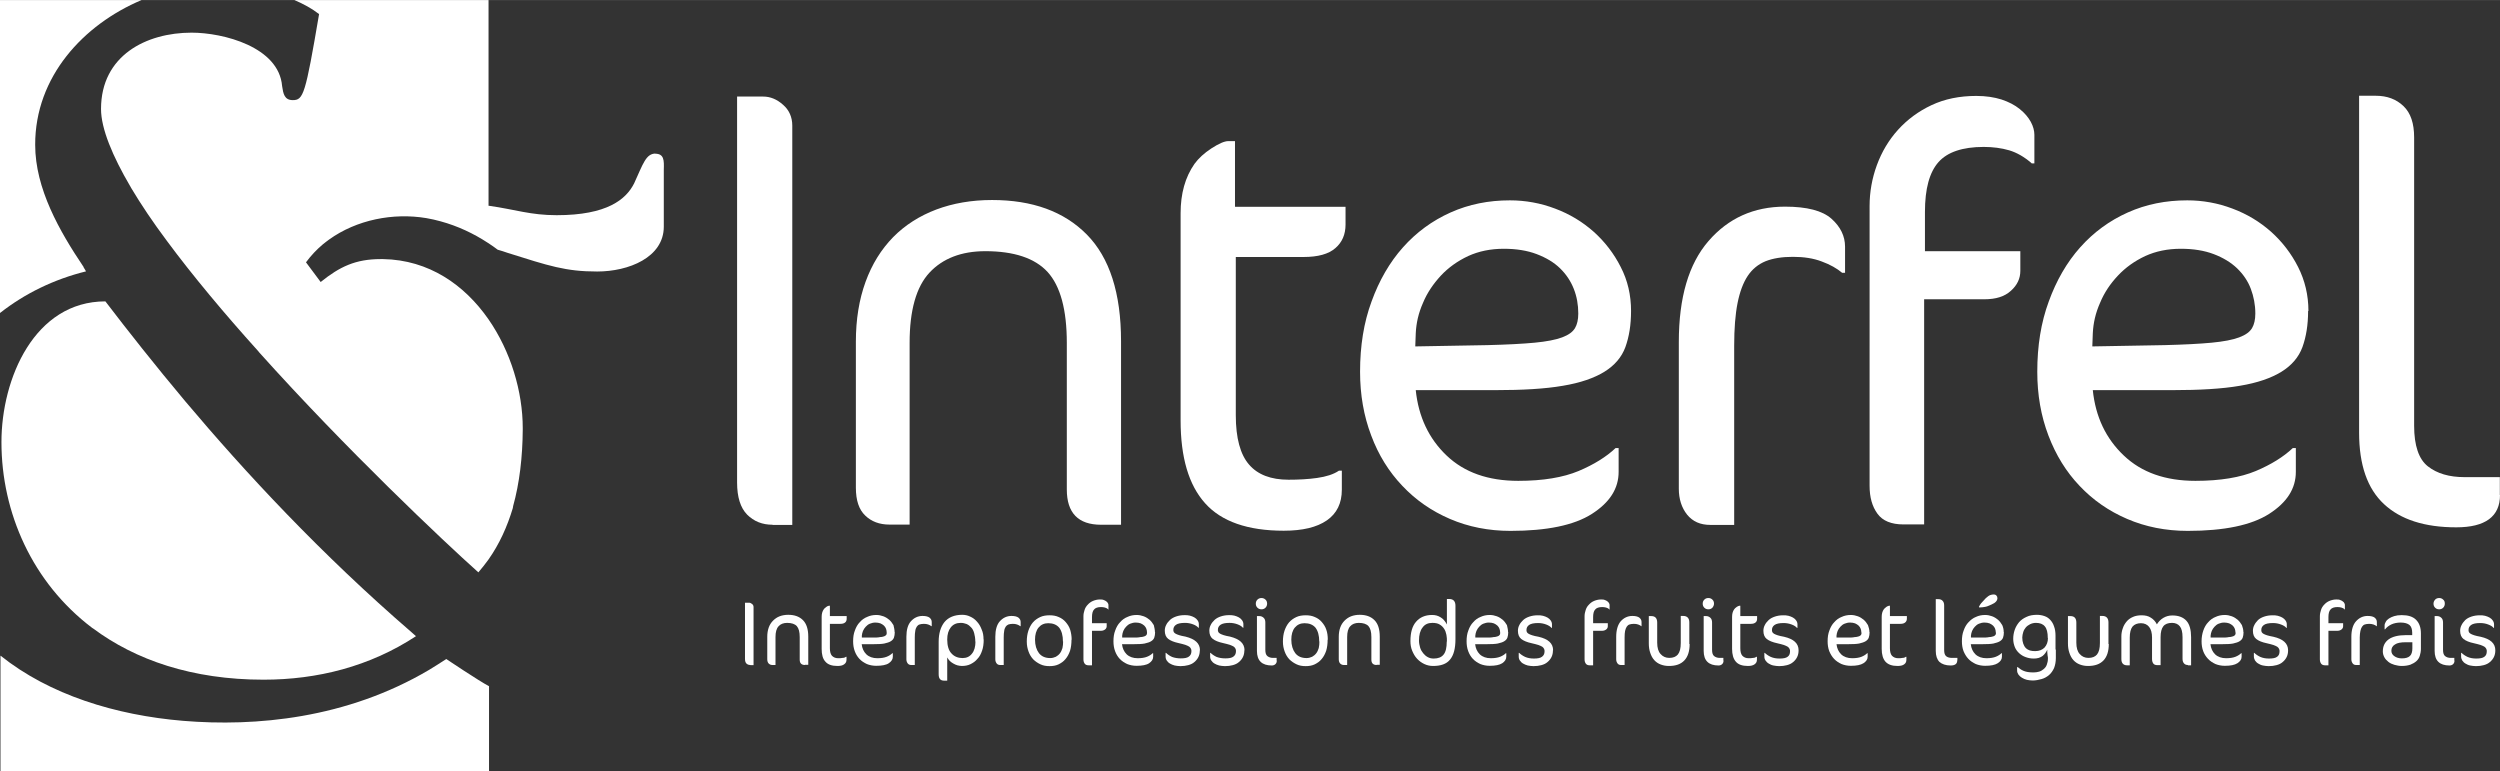 <?xml version="1.0" encoding="UTF-8"?>
<svg id="Calque_1" data-name="Calque 1" xmlns="http://www.w3.org/2000/svg" width="54.64mm" height="16.86mm" viewBox="0 0 154.9 47.79">
  <rect x="0" y="0" width="154.9" height="47.79" fill="#333333" stroke="none"/>
  <defs>
    <style>
      .cls-1 {
        fill: #fff;
        stroke-width: 0px;
      }
    </style>
  </defs>
  <g id="Logo_Interfel" data-name="Logo Interfel">
    <g id="Baseline">
      <path class="cls-1" d="M46.49,41.2c-.09,0-.18-.03-.24-.09-.06-.06-.09-.15-.09-.29v-3.48h.25c.07,0,.13.03.19.08.06.05.09.11.09.19v3.6h-.19Z"/>
      <path class="cls-1" d="M49.88,41.2c-.22,0-.33-.11-.33-.33v-1.4c0-.32-.06-.54-.18-.68-.12-.13-.32-.2-.6-.2-.22,0-.41.07-.53.21-.13.14-.19.36-.19.67v1.73h-.19c-.09,0-.17-.03-.23-.09-.06-.06-.09-.15-.09-.27v-1.39c0-.21.03-.4.09-.57.06-.17.15-.31.27-.43.11-.11.25-.21.41-.27.16-.06.34-.09.53-.09.39,0,.69.11.91.33.22.22.33.56.33,1.02v1.75h-.21Z"/>
      <path class="cls-1" d="M51.41,38.17h1.05v.17c0,.09-.03.17-.09.22-.07.06-.16.09-.3.09h-.65v1.51c0,.21.04.37.13.47.09.09.21.15.38.15.09,0,.19,0,.28-.02.09,0,.16-.03.21-.07h.03v.18c0,.13-.05.22-.15.29-.09.07-.23.1-.41.1-.35,0-.6-.09-.75-.27-.16-.17-.23-.44-.23-.79v-1.98c0-.19.04-.34.13-.47.03-.05.09-.1.16-.15s.12-.07.16-.07h.06v.63Z"/>
      <path class="cls-1" d="M55.44,39.16c0,.14-.02.25-.05.34s-.1.17-.2.23c-.09.06-.23.1-.4.14-.16.03-.38.04-.65.04h-.75c.03.26.12.46.29.63.17.16.4.24.68.24.23,0,.43-.03.58-.09.15-.06.27-.14.35-.22h.03v.22c0,.16-.09.29-.25.4-.16.11-.43.16-.78.16-.21,0-.41-.04-.58-.11-.17-.08-.33-.18-.46-.32-.13-.14-.22-.29-.29-.48-.07-.19-.1-.39-.1-.61,0-.25.03-.47.11-.67.07-.2.17-.38.3-.51.13-.15.28-.26.46-.33.17-.08.36-.12.57-.12.15,0,.29.03.43.08.14.05.26.13.37.22.1.09.19.21.26.33.03.14.07.28.07.43ZM54.94,39.19c0-.09-.02-.16-.04-.23-.03-.08-.07-.14-.13-.2-.06-.06-.14-.1-.22-.14-.09-.03-.19-.05-.31-.05-.13,0-.24.03-.34.07-.1.04-.19.11-.26.19-.07.08-.13.16-.17.26-.04.09-.06.2-.07.29v.12s.68,0,.68,0c.18,0,.33,0,.45-.03.11,0,.2-.03.26-.05.06-.03.1-.05.12-.09.03-.03.03-.07.03-.13Z"/>
      <path class="cls-1" d="M57.71,38.8c-.05-.04-.11-.08-.2-.11-.08-.03-.17-.04-.28-.04s-.19.02-.26.04-.13.08-.17.14c-.04.07-.08.15-.09.26-.02.1-.03.24-.03.4v1.71h-.22c-.09,0-.17-.03-.22-.1-.05-.07-.08-.15-.08-.25v-1.4c0-.42.09-.75.28-.96.19-.21.43-.33.72-.33.21,0,.35.04.44.11.09.08.13.16.13.27v.25h-.02v.02Z"/>
      <path class="cls-1" d="M60.95,39.62c0,.26-.03.5-.1.69-.07.21-.16.38-.29.51-.12.15-.27.25-.43.33-.16.08-.35.11-.54.11-.09,0-.17-.02-.27-.04-.09-.03-.17-.06-.25-.11-.08-.04-.15-.1-.22-.16-.07-.07-.11-.14-.16-.22v1.44h-.19c-.11,0-.2-.03-.25-.09-.06-.06-.09-.16-.09-.31v-2.01c0-.51.12-.92.36-1.22.24-.29.61-.45,1.1-.45.16,0,.33.03.49.11.16.07.3.17.42.31.12.13.22.29.29.48.09.2.12.4.12.63ZM60.43,39.76c0-.21-.03-.39-.07-.53-.04-.15-.1-.27-.19-.36-.08-.09-.17-.16-.28-.21-.11-.04-.23-.07-.36-.07-.27,0-.47.09-.62.28-.15.19-.22.44-.22.75,0,.39.09.69.27.87.17.19.41.28.68.28.25,0,.44-.09.58-.27.15-.18.22-.44.22-.76Z"/>
      <path class="cls-1" d="M63.22,38.8c-.05-.04-.11-.08-.2-.11-.08-.03-.17-.04-.28-.04s-.19.02-.26.04c-.07.03-.13.08-.17.14-.04.07-.08.15-.09.26-.02.1-.03.24-.03.4v1.71h-.22c-.09,0-.17-.03-.22-.1-.05-.07-.08-.15-.08-.25v-1.4c0-.42.09-.75.28-.96.19-.21.43-.33.72-.33.21,0,.35.04.44.11.09.08.13.16.13.27v.25h-.02v.02Z"/>
      <path class="cls-1" d="M66.39,39.63c0,.26-.03.49-.09.69-.07.2-.16.37-.28.51-.12.15-.27.25-.43.33-.17.08-.35.11-.56.11s-.39-.03-.56-.11c-.17-.08-.32-.18-.45-.31-.13-.14-.22-.29-.29-.48-.07-.19-.11-.39-.11-.62,0-.25.03-.47.1-.68.07-.2.16-.37.28-.51.12-.14.28-.25.45-.33.17-.08.37-.11.59-.11.2,0,.39.03.56.11.17.07.31.17.43.31.12.14.22.29.28.48.05.17.09.38.09.61ZM65.86,39.75c0-.38-.08-.66-.23-.86-.16-.19-.39-.28-.68-.28-.25,0-.45.09-.6.27-.15.18-.22.44-.22.75,0,.35.09.63.24.83.16.21.4.31.7.31.13,0,.24-.03.35-.08.09-.05.18-.12.25-.21.07-.09.12-.2.16-.33.03-.13.04-.27.04-.41Z"/>
      <path class="cls-1" d="M68.68,37.76c-.07-.06-.14-.1-.22-.12-.08-.02-.16-.03-.24-.03-.2,0-.35.05-.43.15-.09.09-.13.26-.13.47v.38h.91v.19c0,.07-.03.14-.09.19-.06.05-.15.09-.25.09h-.57v2.14h-.2c-.11,0-.2-.03-.25-.1-.05-.07-.08-.15-.08-.27v-2.67c0-.14.03-.27.07-.39.04-.13.11-.24.2-.33.09-.1.2-.18.32-.23.12-.05.27-.09.42-.09.09,0,.17,0,.24.03s.13.05.17.09c.04.03.09.08.1.12.03.04.03.09.03.12v.27h-.02v-.02Z"/>
      <path class="cls-1" d="M71.57,39.16c0,.14-.02.25-.05.34s-.1.17-.2.23c-.09.06-.23.1-.4.14-.16.03-.38.04-.65.04h-.75c.03.26.12.46.29.63.17.16.4.24.68.24.23,0,.43-.03.58-.09.15-.06.27-.14.35-.22h.03v.22c0,.16-.09.29-.25.4s-.43.16-.78.16c-.21,0-.41-.04-.58-.11-.17-.08-.33-.18-.46-.32-.13-.14-.22-.29-.29-.48-.07-.19-.1-.39-.1-.61,0-.25.03-.47.11-.67.07-.2.17-.38.3-.51.13-.15.28-.26.46-.33.17-.08.36-.12.57-.12.15,0,.29.03.43.08.14.05.26.13.37.22.1.09.19.21.26.33.03.14.07.28.07.43ZM71.07,39.19c0-.09-.02-.16-.04-.23-.03-.08-.07-.14-.13-.2-.06-.06-.14-.1-.22-.14-.09-.03-.19-.05-.31-.05-.13,0-.24.03-.34.07-.1.04-.19.11-.26.19-.07.08-.13.16-.17.26-.04.09-.06.2-.07.29v.12s.68,0,.68,0c.18,0,.33,0,.45-.03.11,0,.2-.03.26-.05.06-.03.1-.05.12-.09.02-.03.03-.07.03-.13Z"/>
      <path class="cls-1" d="M74.34,40.29c0,.16-.03.3-.09.42-.06.12-.14.22-.25.31-.1.09-.23.15-.38.19-.15.04-.3.06-.48.06-.13,0-.25-.02-.36-.04-.11-.03-.21-.07-.29-.12-.09-.05-.15-.12-.2-.19-.05-.08-.07-.15-.07-.25v-.22h.03c.09.09.22.18.37.25.16.06.35.09.54.09.23,0,.4-.03.5-.11.1-.07.16-.18.16-.33,0-.06,0-.11-.03-.16-.02-.05-.06-.09-.11-.13-.06-.03-.14-.08-.24-.11-.1-.03-.24-.07-.42-.11-.28-.06-.5-.15-.64-.26-.14-.11-.21-.28-.21-.51,0-.13.03-.25.09-.36.05-.11.14-.21.24-.31.1-.09.23-.16.38-.21.15-.05.32-.08.51-.08.11,0,.22,0,.33.03.1.03.2.06.28.11.09.05.15.11.2.18.05.07.08.15.08.24v.22h-.03c-.07-.08-.17-.15-.33-.21-.16-.06-.32-.09-.5-.09-.26,0-.45.04-.56.12-.11.08-.16.18-.16.31,0,.05,0,.09.03.14.02.03.05.07.11.1.05.03.13.06.22.09.09.03.22.06.39.09.6.15.9.42.9.85Z"/>
      <path class="cls-1" d="M77.1,40.29c0,.16-.03.3-.09.42-.06.12-.14.22-.25.31-.1.09-.23.15-.38.19-.15.04-.3.06-.48.06-.13,0-.25-.02-.36-.04-.11-.03-.21-.07-.29-.12-.09-.05-.15-.12-.2-.19-.05-.08-.07-.15-.07-.25v-.22h.03c.09.09.22.18.37.25.16.06.35.09.54.09.23,0,.4-.03.5-.11.1-.07.16-.18.16-.33,0-.06,0-.11-.03-.16-.02-.05-.06-.09-.11-.13-.06-.03-.14-.08-.24-.11-.1-.03-.24-.07-.42-.11-.28-.06-.5-.15-.64-.26-.14-.11-.21-.28-.21-.51,0-.13.03-.25.09-.36.05-.11.14-.21.24-.31.1-.09.23-.16.38-.21.15-.05.32-.08.51-.08.11,0,.22,0,.33.03.1.03.2.06.28.11.09.05.15.11.2.18.05.07.08.15.08.24v.22h-.03c-.07-.08-.17-.15-.33-.21-.16-.06-.32-.09-.5-.09-.26,0-.45.04-.56.12-.11.08-.16.18-.16.31,0,.05,0,.09.03.14.02.03.05.07.11.1.05.03.13.06.22.09.09.03.22.06.39.09.6.15.9.42.9.85Z"/>
      <path class="cls-1" d="M78.51,37.4c0,.09-.03.18-.1.25-.07.07-.15.1-.25.1-.09,0-.18-.03-.25-.1-.07-.07-.1-.15-.1-.25,0-.1.03-.18.1-.25.07-.07.16-.1.25-.1s.18.03.25.1c.07.06.1.15.1.25ZM79.11,40.93c0,.09-.03.17-.09.22-.05.05-.13.08-.22.08-.61,0-.92-.3-.92-.9v-2.16h.16c.09,0,.17.03.25.1.08.07.11.17.11.3v1.69c0,.19.04.32.13.39.09.07.2.11.35.11h.22v.16h0Z"/>
      <path class="cls-1" d="M82.26,39.63c0,.26-.03.49-.09.69-.07.2-.16.37-.28.51-.12.15-.27.25-.43.33-.17.08-.35.11-.56.11s-.39-.03-.56-.11c-.17-.08-.32-.18-.45-.31-.13-.14-.22-.29-.29-.48-.07-.19-.11-.39-.11-.62,0-.25.03-.47.1-.68.07-.2.16-.37.28-.51.12-.14.28-.25.45-.33.17-.08.37-.11.59-.11.2,0,.39.03.56.11.17.07.31.17.43.31.12.14.22.29.28.48.06.17.09.38.09.61ZM81.74,39.75c0-.38-.08-.66-.23-.86-.16-.19-.39-.28-.68-.28-.25,0-.45.09-.6.27-.15.18-.22.44-.22.75,0,.35.09.63.24.83.16.21.4.31.7.31.13,0,.24-.03.35-.08.09-.05.18-.12.25-.21.07-.09.12-.2.16-.33.03-.13.04-.27.04-.41Z"/>
      <path class="cls-1" d="M85.3,41.2c-.22,0-.33-.11-.33-.33v-1.4c0-.32-.06-.54-.18-.68-.12-.13-.32-.2-.6-.2-.22,0-.41.07-.53.21-.13.14-.19.36-.19.67v1.73h-.2c-.09,0-.17-.03-.23-.09-.06-.06-.09-.15-.09-.27v-1.39c0-.21.03-.4.09-.57.06-.17.15-.31.27-.43.11-.11.25-.21.41-.27.16-.06.34-.09.53-.09.39,0,.69.11.91.33.22.22.33.56.33,1.02v1.75h-.2Z"/>
      <path class="cls-1" d="M90.18,39.6c0,.58-.11,1-.34,1.27-.22.27-.57.39-1.05.39-.19,0-.37-.04-.54-.12-.17-.08-.32-.19-.45-.33-.13-.14-.22-.3-.3-.49-.08-.19-.11-.39-.11-.6,0-.52.11-.93.35-1.2.23-.27.56-.42.99-.42.19,0,.36.04.52.14.16.09.29.24.4.45v-1.58h.14c.26,0,.39.14.39.42v2.07h.02ZM89.65,39.74c0-.14,0-.27-.03-.41-.03-.14-.07-.27-.14-.37-.07-.11-.16-.2-.28-.27-.11-.07-.27-.1-.45-.1-.27,0-.47.09-.61.29-.15.19-.22.46-.22.81,0,.15.03.29.07.43.04.14.11.25.19.35.08.1.17.18.28.24.11.06.23.09.37.09.28,0,.48-.08.61-.24.14-.17.2-.44.2-.81Z"/>
      <path class="cls-1" d="M93.45,39.16c0,.14-.02.25-.05.34-.03.09-.1.17-.2.23-.09.06-.23.1-.4.14-.16.03-.38.04-.65.04h-.75c.03.26.12.46.29.63.17.16.4.24.68.24.23,0,.43-.03.58-.09.15-.06.27-.14.35-.22h.03v.22c0,.16-.09.29-.25.4-.17.11-.43.16-.78.16-.21,0-.41-.04-.58-.11-.17-.08-.33-.18-.46-.32-.13-.14-.22-.29-.29-.48-.07-.19-.1-.39-.1-.61,0-.25.03-.47.11-.67.07-.2.17-.38.3-.51.13-.15.28-.26.46-.33.17-.08.36-.12.57-.12.15,0,.29.03.43.08.14.05.26.13.37.22.1.09.19.21.26.33.03.14.07.28.07.43ZM92.95,39.19c0-.09-.02-.16-.04-.23-.03-.08-.07-.14-.13-.2-.06-.06-.14-.1-.22-.14-.09-.03-.19-.05-.31-.05-.13,0-.24.03-.34.07-.1.04-.19.11-.26.19-.07.08-.13.16-.17.26-.04.09-.06.2-.07.29v.12s.68,0,.68,0c.18,0,.33,0,.45-.03.11,0,.2-.03.26-.05s.1-.05.12-.09c.03-.03.03-.07.03-.13Z"/>
      <path class="cls-1" d="M96.22,40.29c0,.16-.03.3-.09.42-.06.12-.14.22-.25.31-.1.09-.23.15-.38.19-.15.04-.3.06-.48.06-.13,0-.25-.02-.36-.04-.11-.03-.21-.07-.29-.12-.09-.05-.15-.12-.2-.19-.05-.08-.07-.15-.07-.25v-.22h.03c.09.09.22.18.37.25.16.07.34.1.54.1.23,0,.4-.03.5-.11.1-.07.16-.18.16-.33,0-.06,0-.11-.03-.16-.02-.05-.06-.09-.11-.13-.06-.03-.14-.08-.24-.11-.1-.03-.24-.07-.42-.11-.28-.06-.5-.15-.64-.26-.14-.11-.21-.28-.21-.51,0-.13.03-.25.09-.36.05-.11.14-.21.24-.31.1-.09.23-.16.38-.21.15-.05.32-.08.51-.08.11,0,.22,0,.33.03.1.03.2.06.28.11.09.05.15.11.2.18.05.07.08.15.08.24v.22h-.03c-.07-.08-.17-.15-.33-.21-.16-.06-.32-.09-.5-.09-.26,0-.45.04-.56.12-.11.08-.16.18-.16.31,0,.05,0,.09.03.14.02.03.05.07.11.1.05.03.13.06.22.09.09.03.22.06.39.09.6.14.9.41.9.84Z"/>
      <path class="cls-1" d="M99.73,37.76c-.07-.06-.14-.1-.22-.12-.08-.02-.16-.03-.24-.03-.2,0-.35.05-.43.15-.09.09-.13.26-.13.47v.38h.91v.19c0,.07-.03.14-.09.19-.06.05-.15.09-.25.09h-.57v2.14h-.2c-.11,0-.2-.03-.25-.1-.05-.07-.08-.15-.08-.27v-2.67c0-.14.03-.27.07-.39.04-.13.11-.24.2-.33.09-.1.2-.18.32-.23.12-.05.27-.09.42-.09.09,0,.17,0,.24.03s.13.05.17.09c.04.03.09.08.1.12.03.04.03.09.03.12v.27h-.02v-.02Z"/>
      <path class="cls-1" d="M101.7,38.8c-.05-.04-.11-.08-.2-.11-.08-.03-.17-.04-.28-.04s-.19.02-.26.04-.13.08-.17.14c-.04.07-.08.15-.1.26-.02.1-.03.24-.03.4v1.71h-.22c-.1,0-.17-.03-.22-.1-.05-.07-.08-.15-.08-.25v-1.4c0-.42.1-.75.28-.96.19-.21.43-.33.72-.33.21,0,.35.04.44.11.09.08.13.16.13.27v.25h-.02v.02Z"/>
      <path class="cls-1" d="M104.69,39.9c0,.45-.11.79-.33,1.02-.22.23-.53.34-.95.34-.19,0-.35-.03-.51-.09-.16-.06-.29-.15-.4-.27s-.19-.27-.25-.45c-.06-.17-.09-.37-.09-.59v-1.69h.16c.24,0,.36.14.36.4v1.25c0,.31.07.55.21.7.14.16.32.24.54.24.24,0,.41-.07.53-.21.12-.15.18-.38.18-.71v-1.68h.15c.25,0,.38.14.38.4v1.34Z"/>
      <path class="cls-1" d="M106.2,37.4c0,.09-.04.18-.1.25-.07.07-.15.1-.25.1s-.18-.03-.25-.1c-.07-.07-.1-.15-.1-.25,0-.1.03-.18.1-.25.07-.07.15-.1.25-.1s.18.03.25.1c.07.06.1.15.1.25ZM106.79,40.93c0,.09-.03.17-.09.22-.05.05-.13.08-.22.08-.61,0-.92-.3-.92-.9v-2.16h.16c.09,0,.17.03.25.1.08.07.11.17.11.3v1.69c0,.19.04.32.13.39.09.07.2.11.35.11h.22v.16h0Z"/>
      <path class="cls-1" d="M107.82,38.17h1.05v.17c0,.09-.03.17-.09.22-.07.06-.16.09-.3.09h-.65v1.51c0,.21.04.37.13.47.09.09.21.15.38.15.1,0,.19,0,.28-.02.09,0,.16-.03.21-.07h.03v.18c0,.13-.05.22-.15.29s-.23.1-.41.1c-.35,0-.6-.09-.75-.27-.15-.17-.23-.44-.23-.79v-1.98c0-.19.04-.34.13-.47.03-.05.09-.1.16-.15.07-.04.12-.07.16-.07h.06v.63Z"/>
      <path class="cls-1" d="M111.44,40.29c0,.16-.03.3-.09.42-.06.12-.14.22-.25.31-.1.09-.23.15-.38.19-.15.04-.3.06-.48.06-.13,0-.25-.02-.36-.04s-.21-.07-.29-.12c-.09-.05-.15-.12-.2-.19-.05-.08-.07-.15-.07-.25v-.22h.03c.09.09.22.18.37.25.16.07.34.1.54.1.23,0,.4-.03.5-.11.1-.07.15-.18.15-.33,0-.06,0-.11-.03-.16-.02-.05-.06-.09-.11-.13-.06-.03-.14-.08-.24-.11-.1-.03-.24-.07-.42-.11-.28-.06-.5-.15-.64-.26-.14-.11-.21-.28-.21-.51,0-.13.03-.25.09-.36.05-.11.14-.21.24-.31.1-.09.23-.16.38-.21.15-.05.32-.08.51-.08.11,0,.22,0,.33.03.1.03.2.06.28.11.09.05.15.11.2.18.05.07.08.15.08.24v.22h-.03c-.07-.08-.17-.15-.33-.21-.16-.06-.32-.09-.5-.09-.26,0-.45.04-.56.12-.11.08-.16.18-.16.31,0,.05,0,.09.03.14.02.03.05.07.11.1.05.03.13.06.22.09.1.03.22.06.39.09.6.14.9.41.9.84Z"/>
      <path class="cls-1" d="M115.84,39.16c0,.14-.02.25-.05.34-.03.09-.1.17-.2.23-.1.06-.23.1-.4.14-.16.03-.38.04-.65.04h-.75c.03.26.12.46.29.63.17.16.4.24.68.24.23,0,.43-.03.58-.09.15-.06.27-.14.35-.22h.03v.22c0,.16-.09.29-.26.4-.17.11-.43.16-.78.16-.21,0-.41-.04-.58-.11-.17-.08-.33-.18-.46-.32-.13-.14-.22-.29-.3-.48-.07-.19-.1-.39-.1-.61,0-.25.03-.47.11-.67.07-.2.17-.38.3-.51.13-.15.28-.26.46-.33.17-.08.36-.12.57-.12.15,0,.29.03.43.08.14.05.26.13.37.22.1.09.19.21.26.33.05.14.09.28.09.43ZM115.33,39.19c0-.09-.02-.16-.04-.23-.03-.08-.07-.14-.13-.2-.06-.06-.14-.1-.22-.14-.09-.03-.19-.05-.31-.05-.13,0-.24.03-.34.07-.1.04-.19.11-.26.19-.07.08-.13.16-.17.26-.04.09-.06.2-.07.29v.12s.68,0,.68,0c.18,0,.33,0,.45-.03.11,0,.2-.03.27-.05.06-.03.1-.05.12-.09.02-.03.03-.07.03-.13Z"/>
      <path class="cls-1" d="M117.1,38.17h1.05v.17c0,.09-.04.17-.1.22-.07.06-.16.09-.3.09h-.65v1.51c0,.21.04.37.13.47.09.09.21.15.38.15.1,0,.19,0,.27-.02.09,0,.16-.03.21-.07h.03v.18c0,.13-.04.22-.14.29-.09.07-.23.1-.41.1-.34,0-.59-.09-.75-.27-.15-.17-.23-.44-.23-.79v-1.98c0-.19.04-.34.13-.47.03-.05.1-.1.16-.15.07-.04.12-.07.16-.07h.06v.63Z"/>
      <path class="cls-1" d="M121.27,40.92c0,.21-.14.31-.41.31-.3,0-.53-.08-.69-.22-.15-.15-.23-.38-.23-.68v-3.21h.16c.1,0,.2.03.26.1.07.07.1.16.1.3v2.75c0,.19.04.32.13.39.09.07.21.1.35.1h.34v.15Z"/>
      <path class="cls-1" d="M124.16,39.16c0,.14-.02.25-.05.34-.03.09-.1.17-.2.23-.1.06-.23.1-.4.14-.16.03-.38.04-.65.04h-.75c.03.26.12.46.29.63.17.16.4.24.68.24.23,0,.43-.03.58-.09.15-.06.27-.14.35-.22h.03v.22c0,.16-.09.29-.26.4-.17.11-.43.16-.78.16-.21,0-.41-.04-.58-.11-.17-.08-.33-.18-.46-.32-.13-.14-.22-.29-.3-.48-.07-.19-.1-.39-.1-.61,0-.25.03-.47.11-.67.07-.2.17-.38.3-.51.13-.14.28-.26.46-.33.17-.08.36-.12.57-.12.15,0,.29.03.43.08.14.05.26.13.37.22.1.09.19.21.26.33.06.14.09.28.09.43ZM123.66,39.19c0-.09-.02-.16-.04-.23-.03-.08-.07-.14-.13-.2-.06-.06-.14-.1-.22-.14-.09-.03-.19-.05-.31-.05-.13,0-.24.03-.34.07-.1.04-.19.11-.26.19-.07.08-.13.16-.17.26-.04.09-.06.2-.07.29v.12s.68,0,.68,0c.18,0,.33,0,.45-.03.11,0,.2-.03.27-.05.06-.03.1-.05.12-.09.02-.03.03-.07.03-.13ZM122.61,37.6c.05-.1.11-.2.2-.29.08-.09.16-.18.23-.25.1-.09.19-.16.27-.19.08-.03.15-.04.22-.04.08,0,.14.03.17.07.04.04.06.09.06.16,0,.15-.12.29-.36.39-.18.09-.33.14-.42.15-.1.02-.19.03-.26.03h-.1v-.04h0Z"/>
      <path class="cls-1" d="M127.38,40.23v.13c0,.05,0,.1,0,.15s0,.1,0,.15v.11c0,.23-.04.44-.11.62-.08.17-.18.32-.31.43-.13.11-.28.2-.46.25-.18.05-.36.09-.56.09-.12,0-.24-.02-.35-.04-.11-.03-.22-.07-.31-.13-.1-.06-.16-.12-.22-.2-.05-.08-.08-.15-.08-.25v-.21h.04c.1.09.23.18.38.24.15.06.34.09.6.09.13,0,.24-.02.35-.05.1-.03.2-.09.28-.16.08-.07.15-.15.19-.27.04-.11.07-.23.07-.39,0-.04,0-.1-.02-.17,0-.07-.02-.15-.02-.22v-.15c-.03.07-.07.14-.12.21-.05.07-.11.13-.17.18-.07.05-.15.09-.24.12-.1.03-.2.04-.31.04-.18,0-.34-.03-.5-.09-.15-.05-.29-.14-.4-.24-.11-.1-.21-.23-.27-.38-.06-.15-.1-.32-.1-.51s.03-.37.09-.55c.06-.18.15-.33.27-.48.12-.14.28-.25.46-.33.18-.09.4-.13.65-.13.17,0,.33.03.47.08.15.05.27.14.36.24.1.11.18.24.23.4.06.16.09.35.09.57v.86h.02ZM126.88,39.52c0-.33-.06-.57-.18-.71-.12-.15-.31-.22-.55-.22-.14,0-.25.03-.36.08-.1.05-.2.12-.27.2-.07.09-.13.18-.16.29-.03.11-.06.22-.06.33,0,.15.02.28.06.39.04.11.09.2.16.27.07.07.16.12.25.15.1.03.21.04.33.04.25,0,.44-.08.58-.22.14-.16.21-.35.21-.58Z"/>
      <path class="cls-1" d="M130.66,39.9c0,.45-.11.79-.33,1.02-.22.23-.54.34-.95.34-.19,0-.35-.03-.51-.09-.16-.06-.29-.15-.4-.27s-.19-.27-.25-.45c-.06-.17-.09-.37-.09-.59v-1.69h.16c.24,0,.36.14.36.4v1.25c0,.31.07.55.21.7.14.16.32.24.54.24.24,0,.41-.07.53-.21.12-.15.18-.38.18-.71v-1.68h.15c.25,0,.38.14.38.4v1.34Z"/>
      <path class="cls-1" d="M135.56,41.2c-.1,0-.18-.03-.24-.1-.06-.07-.09-.16-.09-.28v-1.34c0-.32-.06-.55-.17-.68-.11-.14-.28-.21-.48-.21-.25,0-.43.07-.54.21-.11.14-.17.36-.17.67v1.74h-.18c-.13,0-.22-.03-.27-.1-.05-.07-.08-.16-.08-.28v-1.34c0-.27-.06-.5-.18-.65-.12-.15-.29-.23-.51-.23s-.4.07-.52.21c-.11.14-.17.37-.17.68v1.72h-.16c-.11,0-.2-.03-.26-.09-.06-.06-.1-.15-.1-.29v-1.42c0-.17.03-.34.09-.5.05-.16.14-.3.24-.42.1-.12.23-.21.39-.28.15-.07.34-.1.53-.1.22,0,.42.04.58.15.15.09.28.23.37.41.1-.16.23-.3.4-.4.17-.1.35-.15.56-.15.38,0,.67.11.87.33.2.22.29.57.29,1.02v1.74h-.2Z"/>
      <path class="cls-1" d="M139.01,39.16c0,.14-.02.25-.05.34-.03.09-.1.17-.2.23-.09.06-.23.1-.4.14-.16.03-.38.04-.65.04h-.75c.03.26.12.46.29.63.17.16.4.24.68.24.23,0,.43-.03.58-.09.15-.06.27-.14.35-.22h.03v.22c0,.16-.09.29-.26.4-.17.11-.43.16-.78.16-.21,0-.41-.04-.58-.11-.17-.08-.33-.18-.46-.32-.13-.14-.23-.29-.3-.48-.07-.19-.1-.39-.1-.61,0-.25.04-.47.11-.67.07-.2.17-.38.3-.51.13-.15.28-.26.46-.33.17-.08.36-.12.57-.12.15,0,.29.03.43.08.14.05.26.13.37.22.1.09.19.21.26.33.05.14.09.28.09.43ZM138.51,39.19c0-.09-.02-.16-.04-.23-.03-.08-.07-.14-.13-.2-.06-.06-.14-.1-.22-.14-.09-.03-.19-.05-.31-.05-.13,0-.24.03-.34.07-.1.04-.19.11-.26.19-.07.08-.13.16-.17.26-.04.09-.06.2-.07.29v.12s.68,0,.68,0c.18,0,.33,0,.45-.03.11,0,.2-.03.27-.05.06-.03.1-.05.12-.09.02-.03.03-.07.03-.13Z"/>
      <path class="cls-1" d="M141.77,40.29c0,.16-.03.3-.09.42-.06.12-.14.22-.25.31-.1.09-.23.15-.38.19-.15.04-.3.06-.48.06-.13,0-.25-.02-.36-.04s-.21-.07-.29-.12c-.09-.05-.15-.12-.2-.19-.04-.08-.07-.15-.07-.25v-.22h.03c.09.09.22.18.37.25.16.07.34.1.54.1.23,0,.4-.03.5-.11.1-.07.15-.18.15-.33,0-.06,0-.11-.03-.16-.02-.05-.06-.09-.11-.13-.06-.03-.14-.08-.24-.11-.1-.03-.24-.07-.42-.11-.29-.06-.5-.15-.64-.26-.14-.11-.21-.28-.21-.51,0-.13.03-.25.09-.36.05-.11.14-.21.23-.31.1-.09.23-.16.38-.21.15-.05.32-.08.51-.08.11,0,.22,0,.33.03.1.03.2.06.28.11.09.05.15.11.2.18.05.07.08.15.08.24v.22h-.03c-.06-.08-.17-.15-.33-.21-.16-.06-.32-.09-.5-.09-.26,0-.45.04-.56.12-.11.08-.16.18-.16.31,0,.05,0,.09.03.14.02.03.05.07.11.1.05.03.13.06.22.09.1.03.22.06.39.09.6.14.91.41.91.84Z"/>
      <path class="cls-1" d="M145.29,37.76c-.07-.06-.14-.1-.22-.12-.08-.02-.15-.03-.24-.03-.2,0-.35.05-.43.15-.09.09-.13.26-.13.47v.38h.91v.19c0,.07-.03.14-.09.19-.06.05-.15.09-.25.09h-.57v2.14h-.2c-.11,0-.2-.03-.25-.1-.05-.07-.08-.15-.08-.27v-2.67c0-.14.03-.27.07-.39.04-.13.11-.24.2-.33.09-.1.2-.18.32-.23.12-.05.27-.09.42-.09.1,0,.17,0,.24.03s.13.05.17.09c.05.03.09.08.1.12.03.04.03.09.03.12v.27h-.02v-.02Z"/>
      <path class="cls-1" d="M147.26,38.8c-.05-.04-.11-.08-.2-.11-.09-.03-.17-.04-.28-.04s-.19.02-.26.04-.13.08-.17.14c-.04.07-.08.15-.1.26-.02.1-.04.24-.04.4v1.71h-.22c-.1,0-.17-.03-.22-.1-.05-.07-.08-.15-.08-.25v-1.4c0-.42.1-.75.29-.96.19-.21.43-.33.72-.33.21,0,.35.04.44.11.09.08.13.16.13.27v.25h-.02v.02Z"/>
      <path class="cls-1" d="M150,40.2c0,.15-.03.3-.07.43-.04.13-.11.24-.21.33-.1.09-.22.16-.37.22-.15.05-.33.08-.54.08-.15,0-.3-.03-.45-.07-.14-.04-.27-.1-.37-.18-.1-.08-.19-.17-.25-.28-.06-.11-.1-.23-.1-.37,0-.33.12-.57.36-.75.24-.17.6-.26,1.05-.26h.41v-.15c0-.22-.06-.39-.17-.48-.11-.09-.29-.15-.54-.15-.22,0-.42.04-.59.12-.16.08-.29.18-.38.3h-.03v-.25c0-.07.03-.14.07-.21.04-.08.11-.15.2-.21s.2-.11.33-.15c.13-.04.28-.06.46-.06.4,0,.69.09.89.29.2.2.3.48.3.85v.93h0ZM149.48,39.79h-.41c-.31,0-.54.04-.68.14-.15.09-.22.22-.22.39,0,.13.06.25.18.33.12.09.28.14.47.14.23,0,.4-.05.5-.15.1-.09.15-.26.15-.47v-.38Z"/>
      <path class="cls-1" d="M151.48,37.4c0,.09-.03.18-.1.25-.07.07-.15.1-.25.1-.1,0-.18-.03-.25-.1-.07-.07-.1-.15-.1-.25,0-.1.04-.18.1-.25.07-.07.15-.1.25-.1s.18.03.25.1c.08.06.1.15.1.25ZM152.08,40.93c0,.09-.03.17-.09.22-.05.05-.13.08-.22.08-.61,0-.92-.3-.92-.9v-2.16h.16c.09,0,.17.03.25.1s.11.17.11.3v1.69c0,.19.04.32.13.39.09.07.2.11.35.11h.22v.16h0Z"/>
      <path class="cls-1" d="M154.61,40.29c0,.16-.03.3-.09.42-.06.12-.14.22-.25.31-.1.09-.23.15-.38.19-.15.04-.3.06-.48.06-.13,0-.25-.02-.36-.04s-.21-.07-.29-.12c-.09-.05-.15-.12-.2-.19-.04-.08-.07-.15-.07-.25v-.22h.03c.09.09.22.18.37.25.16.07.34.1.54.1.23,0,.4-.03.5-.11.1-.07.15-.18.15-.33,0-.06,0-.11-.03-.16-.02-.05-.06-.09-.11-.13-.06-.03-.14-.08-.24-.11-.1-.03-.24-.07-.42-.11-.29-.06-.5-.15-.64-.26-.14-.11-.21-.28-.21-.51,0-.13.03-.25.09-.36.05-.11.14-.21.23-.31.1-.09.23-.16.38-.21.15-.05.32-.08.51-.08.11,0,.22,0,.33.03.1.03.2.06.28.11.09.05.15.11.2.18.05.07.08.15.08.24v.22h-.03c-.06-.08-.17-.15-.33-.21-.15-.06-.32-.09-.5-.09-.26,0-.45.04-.56.12-.11.08-.16.18-.16.31,0,.05,0,.09.03.14.02.03.05.07.11.1.05.03.13.06.22.09.1.03.22.06.39.09.61.14.91.41.91.84Z"/>
    </g>
    <g id="Interfel">
      <path class="cls-1" d="M47.87,32.51c-.64,0-1.16-.21-1.58-.63-.41-.42-.62-1.08-.62-1.99V5.98h1.62c.44,0,.85.17,1.23.51.38.33.57.77.57,1.29v24.74h-1.22Z"/>
      <path class="cls-1" d="M68.22,32.51c-1.41,0-2.12-.73-2.12-2.18v-9.08c0-2.07-.4-3.53-1.19-4.4-.79-.86-2.08-1.29-3.86-1.29-1.48,0-2.64.45-3.46,1.33-.82.88-1.23,2.34-1.23,4.35v11.26h-1.25c-.62,0-1.12-.19-1.5-.56-.39-.37-.58-.94-.58-1.73v-9.04c0-1.38.2-2.61.6-3.71.4-1.1.97-2.01,1.71-2.77.74-.75,1.64-1.32,2.67-1.71,1.04-.39,2.19-.59,3.46-.59,2.5,0,4.46.71,5.87,2.14,1.41,1.43,2.12,3.63,2.12,6.61v11.37h-1.24Z"/>
      <path class="cls-1" d="M76.54,12.81h6.83v1.1c0,.61-.21,1.1-.63,1.46-.42.37-1.08.55-1.97.55h-4.2v9.81c0,1.41.28,2.43.82,3.05.54.63,1.36.94,2.45.94.62,0,1.21-.03,1.77-.11.56-.08,1.01-.22,1.35-.45h.18v1.18c0,.84-.31,1.47-.93,1.9s-1.51.64-2.67.64c-2.23,0-3.86-.57-4.87-1.7-1.02-1.13-1.52-2.85-1.52-5.13v-12.84c0-1.21.28-2.23.86-3.06.25-.34.6-.67,1.05-.96.45-.29.8-.45,1.05-.45h.41v4.06Z"/>
      <path class="cls-1" d="M101.06,19.26c0,.87-.12,1.6-.35,2.24-.23.63-.67,1.14-1.3,1.53-.63.39-1.49.69-2.58.87-1.09.19-2.49.27-4.2.27h-4.91c.17,1.65.81,3,1.91,4.05,1.1,1.05,2.58,1.57,4.44,1.57,1.54,0,2.78-.21,3.74-.61.95-.4,1.72-.88,2.29-1.42h.19v1.47c0,1.04-.55,1.9-1.66,2.61-1.1.7-2.78,1.05-5.04,1.05-1.36,0-2.61-.25-3.75-.74-1.14-.49-2.12-1.17-2.95-2.05-.83-.87-1.48-1.91-1.93-3.12-.46-1.21-.69-2.52-.69-3.95,0-1.6.23-3.05.71-4.35.47-1.3,1.12-2.43,1.95-3.36.83-.93,1.81-1.65,2.95-2.16,1.14-.51,2.36-.75,3.67-.75.97,0,1.9.17,2.8.51.91.34,1.7.82,2.4,1.44.69.62,1.25,1.35,1.67,2.18.43.83.64,1.74.64,2.73ZM97.79,19.42c0-.54-.09-1.05-.28-1.53-.19-.48-.47-.9-.85-1.27-.38-.37-.87-.66-1.45-.88-.58-.22-1.26-.33-2.03-.33-.82,0-1.55.15-2.21.45-.66.31-1.22.71-1.69,1.21-.47.51-.85,1.06-1.11,1.69-.28.63-.42,1.25-.45,1.89l-.03.81,4.49-.08c1.19-.03,2.16-.08,2.9-.15.74-.07,1.31-.18,1.71-.33.4-.15.66-.34.8-.58.13-.22.2-.52.2-.89Z"/>
      <path class="cls-1" d="M114.14,16.9c-.32-.27-.74-.51-1.26-.7-.52-.2-1.11-.29-1.79-.29s-1.23.09-1.69.27c-.46.19-.83.49-1.11.91-.28.42-.49.98-.63,1.68-.14.7-.21,1.59-.21,2.65v11.1h-1.47c-.63,0-1.1-.21-1.45-.64-.34-.43-.51-.97-.51-1.6v-9.09c0-2.76.61-4.84,1.84-6.26,1.22-1.41,2.8-2.13,4.74-2.13,1.36,0,2.32.25,2.88.75.56.5.84,1.08.84,1.73v1.62h-.18Z"/>
      <path class="cls-1" d="M125.88,10.11c-.45-.39-.92-.66-1.39-.8-.48-.14-1.01-.21-1.58-.21-1.31,0-2.25.32-2.8.94-.56.63-.84,1.65-.84,3.09v2.43h5.91v1.22c0,.47-.19.88-.58,1.23-.39.36-.93.53-1.66.53h-3.72v13.95h-1.28c-.75,0-1.29-.22-1.61-.66-.33-.45-.49-1.02-.49-1.74V12.76c0-.86.15-1.71.45-2.53.3-.82.74-1.56,1.31-2.19.58-.64,1.27-1.15,2.08-1.53.81-.38,1.73-.57,2.77-.57.6,0,1.11.08,1.56.22.45.15.82.34,1.13.59.31.25.53.51.69.8.15.28.22.55.22.8v1.77h-.18Z"/>
      <path class="cls-1" d="M143.01,19.26c0,.87-.12,1.6-.35,2.24-.23.63-.67,1.14-1.3,1.53-.63.39-1.49.69-2.58.87-1.09.19-2.49.27-4.2.27h-4.91c.17,1.65.81,3,1.92,4.05,1.1,1.05,2.58,1.57,4.44,1.57,1.54,0,2.78-.21,3.74-.61.95-.4,1.72-.88,2.29-1.42h.19v1.47c0,1.04-.55,1.9-1.66,2.61-1.1.7-2.78,1.05-5.04,1.05-1.36,0-2.61-.25-3.75-.74-1.14-.49-2.12-1.17-2.95-2.05-.83-.87-1.47-1.91-1.93-3.12-.46-1.21-.69-2.52-.69-3.95,0-1.6.23-3.05.71-4.35.47-1.3,1.12-2.43,1.95-3.36.83-.93,1.81-1.65,2.95-2.16,1.14-.51,2.36-.75,3.68-.75.97,0,1.9.17,2.8.51.91.34,1.7.82,2.4,1.44.69.62,1.25,1.35,1.67,2.18.42.83.64,1.74.64,2.73ZM139.74,19.42c0-.54-.1-1.05-.28-1.53-.18-.48-.47-.9-.85-1.27-.39-.37-.87-.66-1.45-.88-.58-.22-1.26-.33-2.03-.33-.82,0-1.55.15-2.21.45-.66.31-1.22.71-1.69,1.21-.48.51-.85,1.06-1.11,1.69-.28.63-.42,1.25-.45,1.89l-.03.81,4.49-.08c1.19-.03,2.16-.08,2.9-.15.74-.07,1.31-.18,1.71-.33.4-.15.66-.34.8-.58.13-.22.2-.52.2-.89Z"/>
      <path class="cls-1" d="M154.9,30.67c0,1.33-.91,2-2.71,2-1.96,0-3.45-.48-4.48-1.44-1.03-.96-1.54-2.43-1.54-4.43V5.93h1.04c.69,0,1.26.21,1.71.64.45.43.66,1.08.66,1.94v17.87c0,1.23.29,2.07.85,2.51.57.45,1.33.67,2.27.67h2.19v1.11Z"/>
    </g>
    <g id="Icon">
      <path class="cls-1" d="M5.18,16.54c-1.5-2.23-3-4.86-3-7.57C2.17,4.75,5.17,1.52,8.77,0H0v19.39c1.54-1.21,3.35-2.09,5.33-2.58l-.16-.27Z"/>
      <path class="cls-1" d="M30.3,42.51v5.28H.03v-7.17c3.04,2.43,7.13,3.69,11.32,4.04,4.47.37,10.12-.13,15.24-3.16.35-.21.72-.45,1.06-.67,0,0,2.06,1.38,2.66,1.69Z"/>
      <path class="cls-1" d="M25.78,39.42l-.27-.24c-5.63-4.86-10.3-9.89-14.04-14.33-1.87-2.23-3.55-4.36-4.94-6.18C2.15,18.67.09,23.43.09,27.39c0,4.38,1.92,8.71,5.62,11.51,0,0,0,0,0,0,0,0,.02.01.03.02,0,0,.01,0,.02.01,0,0,0,0,0,0,2.63,1.96,6.15,3.18,10.57,3.18,3.32,0,6.58-.81,9.45-2.7Z"/>
      <path class="cls-1" d="M40.63,9.51c-.61,0-.78.63-1.34,1.85-.5.99-1.67,1.97-4.8,1.97-1.62,0-2.55-.35-4.17-.58,0,0-.03,0-.03,0,0,0-.01,0-.02,0V0h-12.03c.56.24,1.08.52,1.53.87-.85,5-.97,5.33-1.63,5.33-.52,0-.59-.4-.66-.87-.2-2.43-3.65-3.31-5.61-3.31-2.8,0-5.61,1.41-5.61,4.73,0,1.22.72,2.93,1.81,4.79,0,0,0,0,0,0,0,.01.02.02.02.03.01.02.02.04.03.06,0,0,0,0,0,0,.62,1.04,1.36,2.14,2.22,3.29,1.59,2.15,3.6,4.55,5.63,6.8,0,0,0,0,0,0,.02.02.04.04.06.07.01.01.02.02.03.04,0,0,0,0,0,0,5.39,6.01,11.42,11.7,13.58,13.63.22-.26.43-.52.63-.8.67-.95,1.16-2.03,1.51-3.2,0,0,0,0,0,0,0,0,0-.02,0-.03,0-.02.01-.03.01-.04,0,0,0-.01,0-.02.4-1.43.59-3.07.6-4.75v-.1c0-2.25-.74-4.75-2.13-6.75-1.48-2.12-3.68-3.67-6.52-3.72h-.15c-1.56,0-2.54.47-3.72,1.42l-.91-1.22c.31-.42.66-.79,1.04-1.11.13-.1.26-.21.39-.3,1.71-1.23,3.97-1.67,6.02-1.33.3.05.6.12.89.2,1.06.29,2.04.75,2.94,1.34.21.14.41.27.6.42.21.06.41.12.6.19,2.57.81,3.61,1.16,5.56,1.16s4.13-.87,4.13-2.78v-3.53c.02-.58.02-.99-.54-.99Z"/>
    </g>
  </g>
</svg>